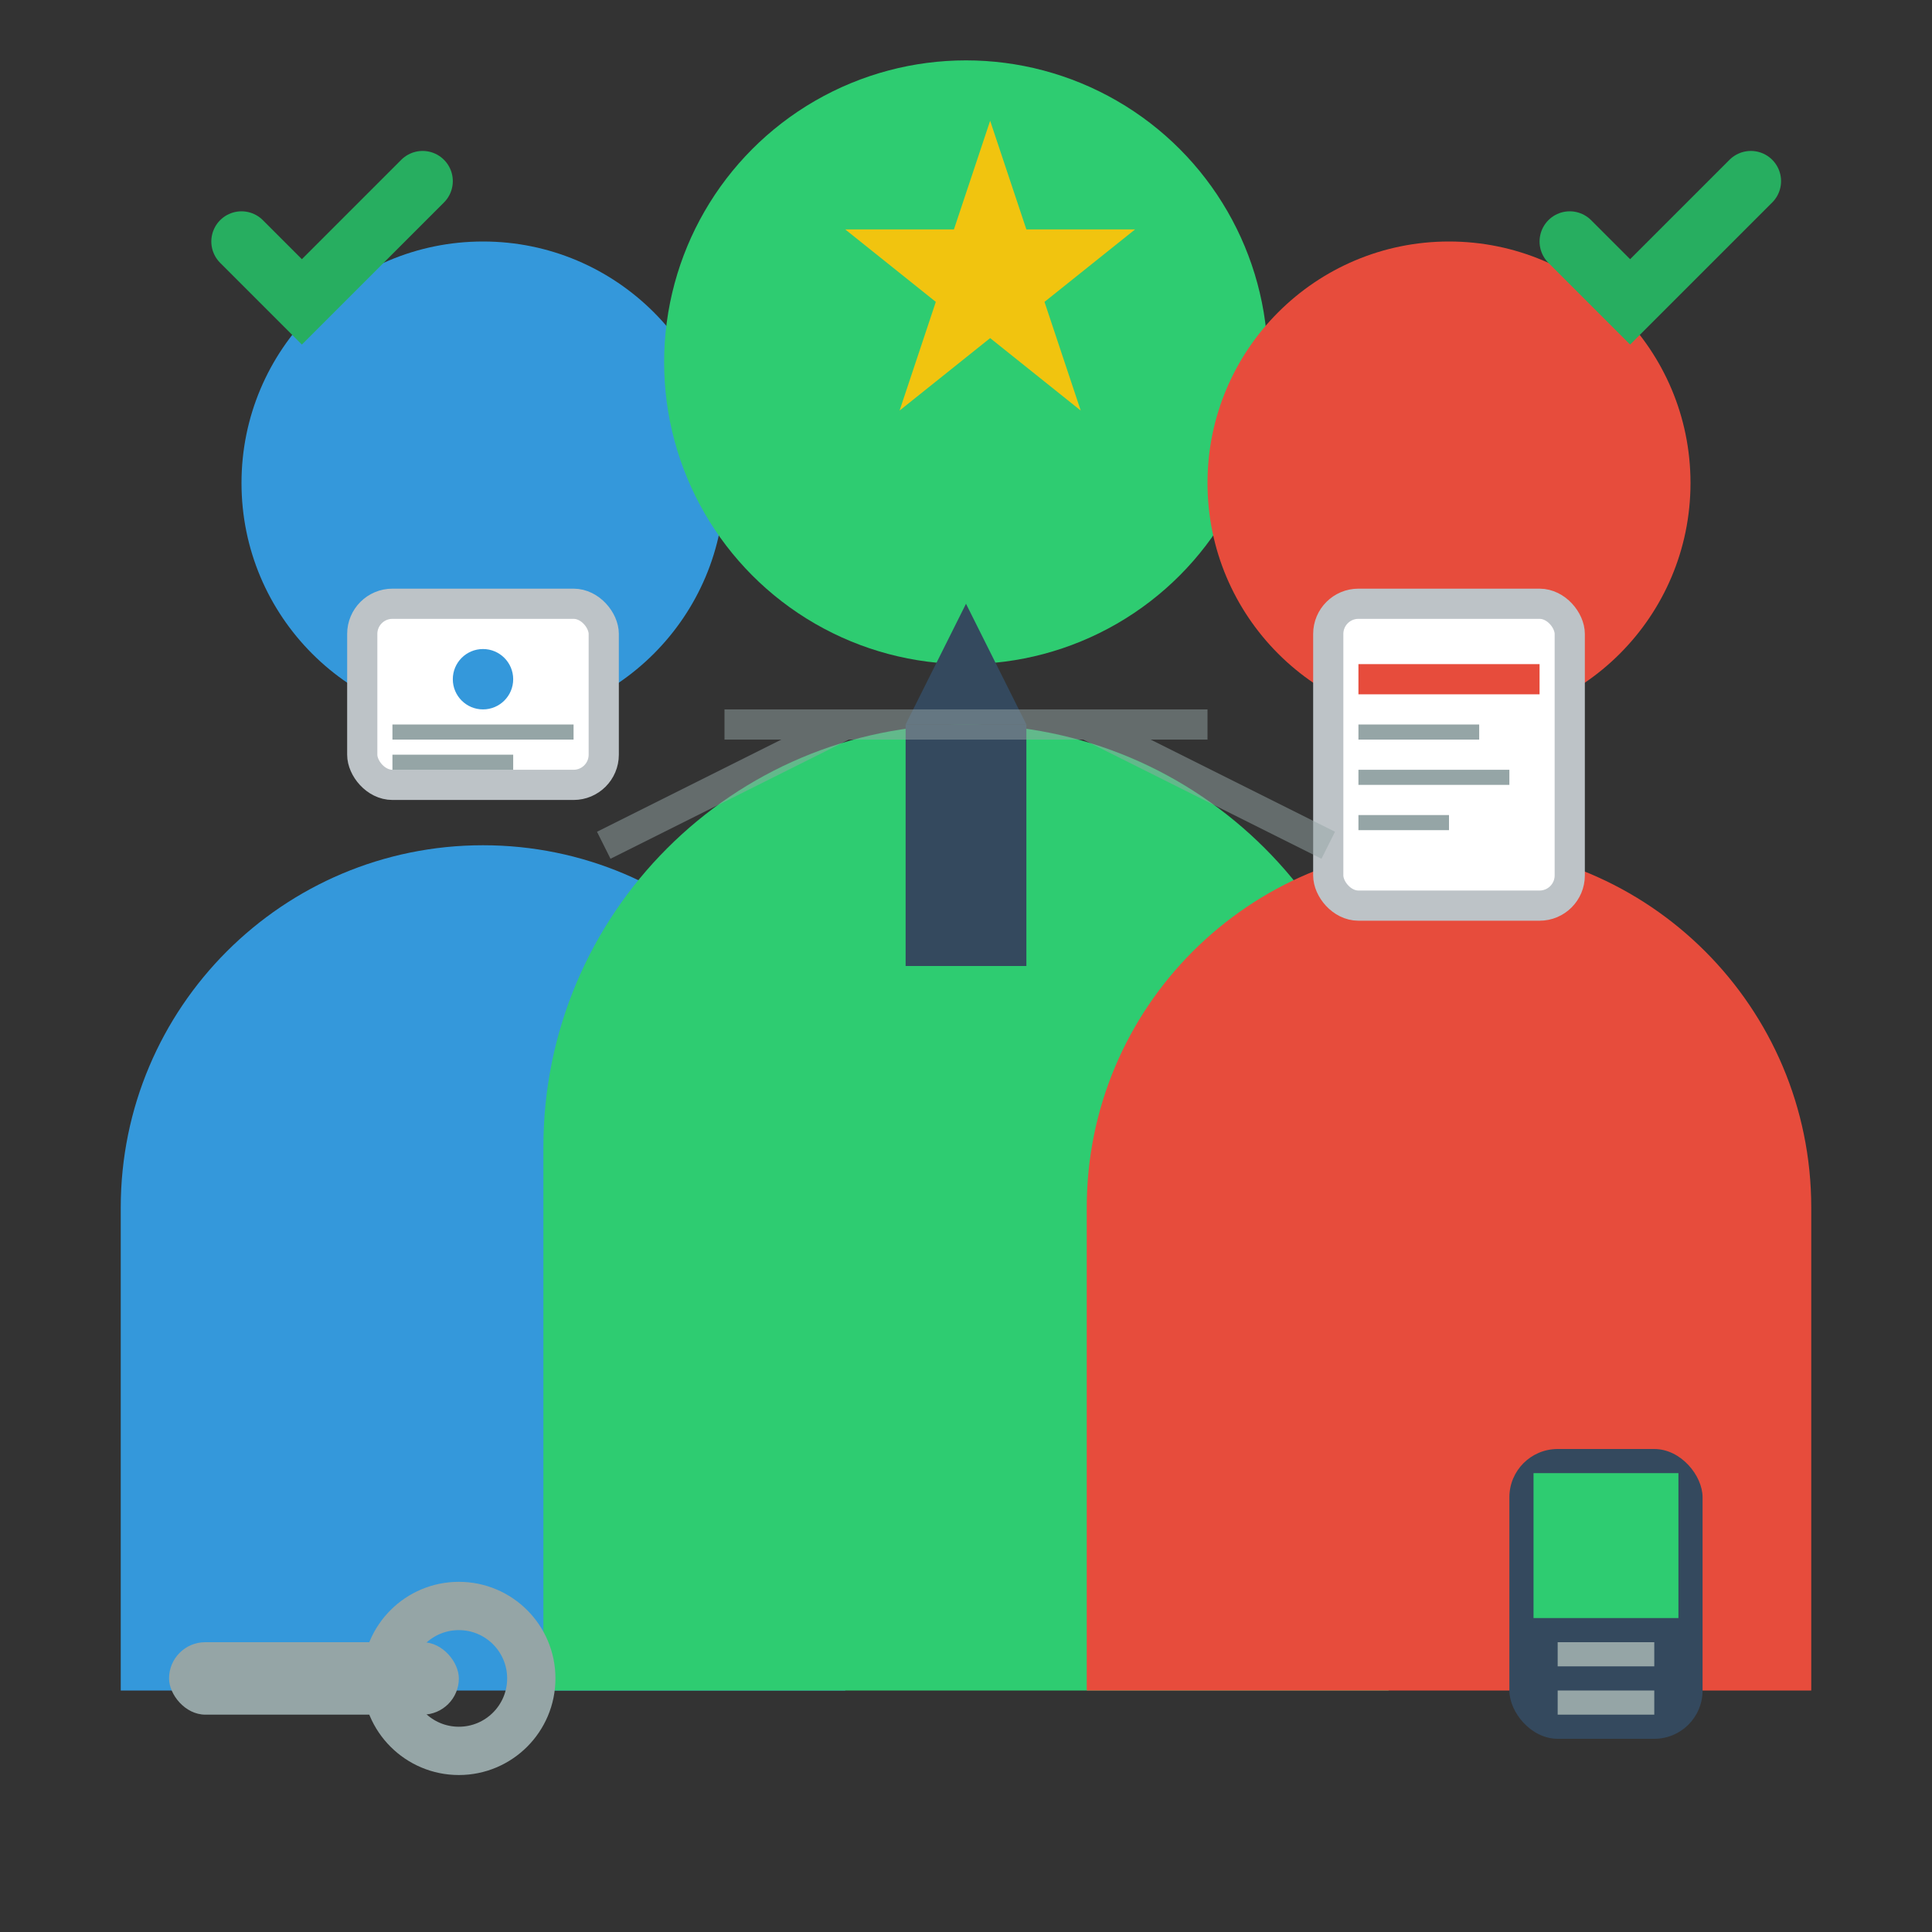 <svg width="64" height="64" viewBox="0 0 64 64" fill="none" xmlns="http://www.w3.org/2000/svg">
  <rect x="0" y="0" width="64" height="64" fill="#333333" stroke="none"/>
  <!-- Person 1 -->
  <circle cx="16" cy="16" r="8" fill="#3498db"/>
  <path d="M4 40c0-6.627 5.373-12 12-12s12 5.373 12 12v16H4V40z" fill="#3498db"/>
  
  <!-- Person 2 (center) -->
  <circle cx="32" cy="12" r="10" fill="#2ecc71"/>
  <path d="M18 38c0-7.732 6.268-14 14-14s14 6.268 14 14v18H18V38z" fill="#2ecc71"/>
  
  <!-- Person 3 -->
  <circle cx="48" cy="16" r="8" fill="#e74c3c"/>
  <path d="M36 40c0-6.627 5.373-12 12-12s12 5.373 12 12v16H36V40z" fill="#e74c3c"/>
  
  <!-- Professional accessories -->
  <!-- Tie for center person -->
  <path d="M32 20L30 24L34 24L32 20Z" fill="#34495e"/>
  <rect x="30" y="24" width="4" height="8" fill="#34495e"/>
  
  <!-- Badge/ID for person 1 -->
  <rect x="12" y="20" width="8" height="6" rx="1" fill="white" stroke="#bdc3c7"/>
  <circle cx="16" cy="22.5" r="1" fill="#3498db"/>
  <rect x="13" y="24" width="6" height="0.5" fill="#95a5a6"/>
  <rect x="13" y="25" width="4" height="0.5" fill="#95a5a6"/>
  
  <!-- Clipboard for person 3 -->
  <rect x="44" y="20" width="8" height="10" rx="1" fill="white" stroke="#bdc3c7"/>
  <rect x="45" y="22" width="6" height="1" fill="#e74c3c"/>
  <rect x="45" y="24" width="4" height="0.5" fill="#95a5a6"/>
  <rect x="45" y="25.5" width="5" height="0.5" fill="#95a5a6"/>
  <rect x="45" y="27" width="3" height="0.5" fill="#95a5a6"/>
  
  <!-- Team connection lines -->
  <g stroke="#95a5a6" stroke-width="1" opacity="0.5">
    <line x1="24" y1="24" x2="40" y2="24"/>
    <line x1="20" y1="28" x2="28" y2="24"/>
    <line x1="44" y1="28" x2="36" y2="24"/>
  </g>
  
  <!-- Success indicators -->
  <g stroke="#27ae60" stroke-width="2" stroke-linecap="round" fill="none">
    <path d="M8 8l2 2 4-4"/>
    <path d="M52 8l2 2 4-4"/>
  </g>
  
  <!-- Professional tools -->
  <!-- Wrench -->
  <g transform="translate(4, 48) scale(0.8)">
    <rect x="2" y="8" width="12" height="3" rx="1.5" fill="#95a5a6"/>
    <circle cx="14" cy="9.5" r="3" fill="none" stroke="#95a5a6" stroke-width="2"/>
  </g>
  
  <!-- Diagnostic tool -->
  <g transform="translate(50, 48) scale(0.8)">
    <rect x="0" y="0" width="8" height="12" rx="2" fill="#34495e"/>
    <rect x="1" y="1" width="6" height="6" fill="#2ecc71"/>
    <rect x="2" y="8" width="4" height="1" fill="#95a5a6"/>
    <rect x="2" y="10" width="4" height="1" fill="#95a5a6"/>
  </g>
  
  <!-- Excellence star -->
  <g transform="translate(28, 4) scale(0.6)">
    <path d="M8 0L10 6L16 6L11 10L13 16L8 12L3 16L5 10L0 6L6 6Z" fill="#f1c40f"/>
  </g>
</svg>
